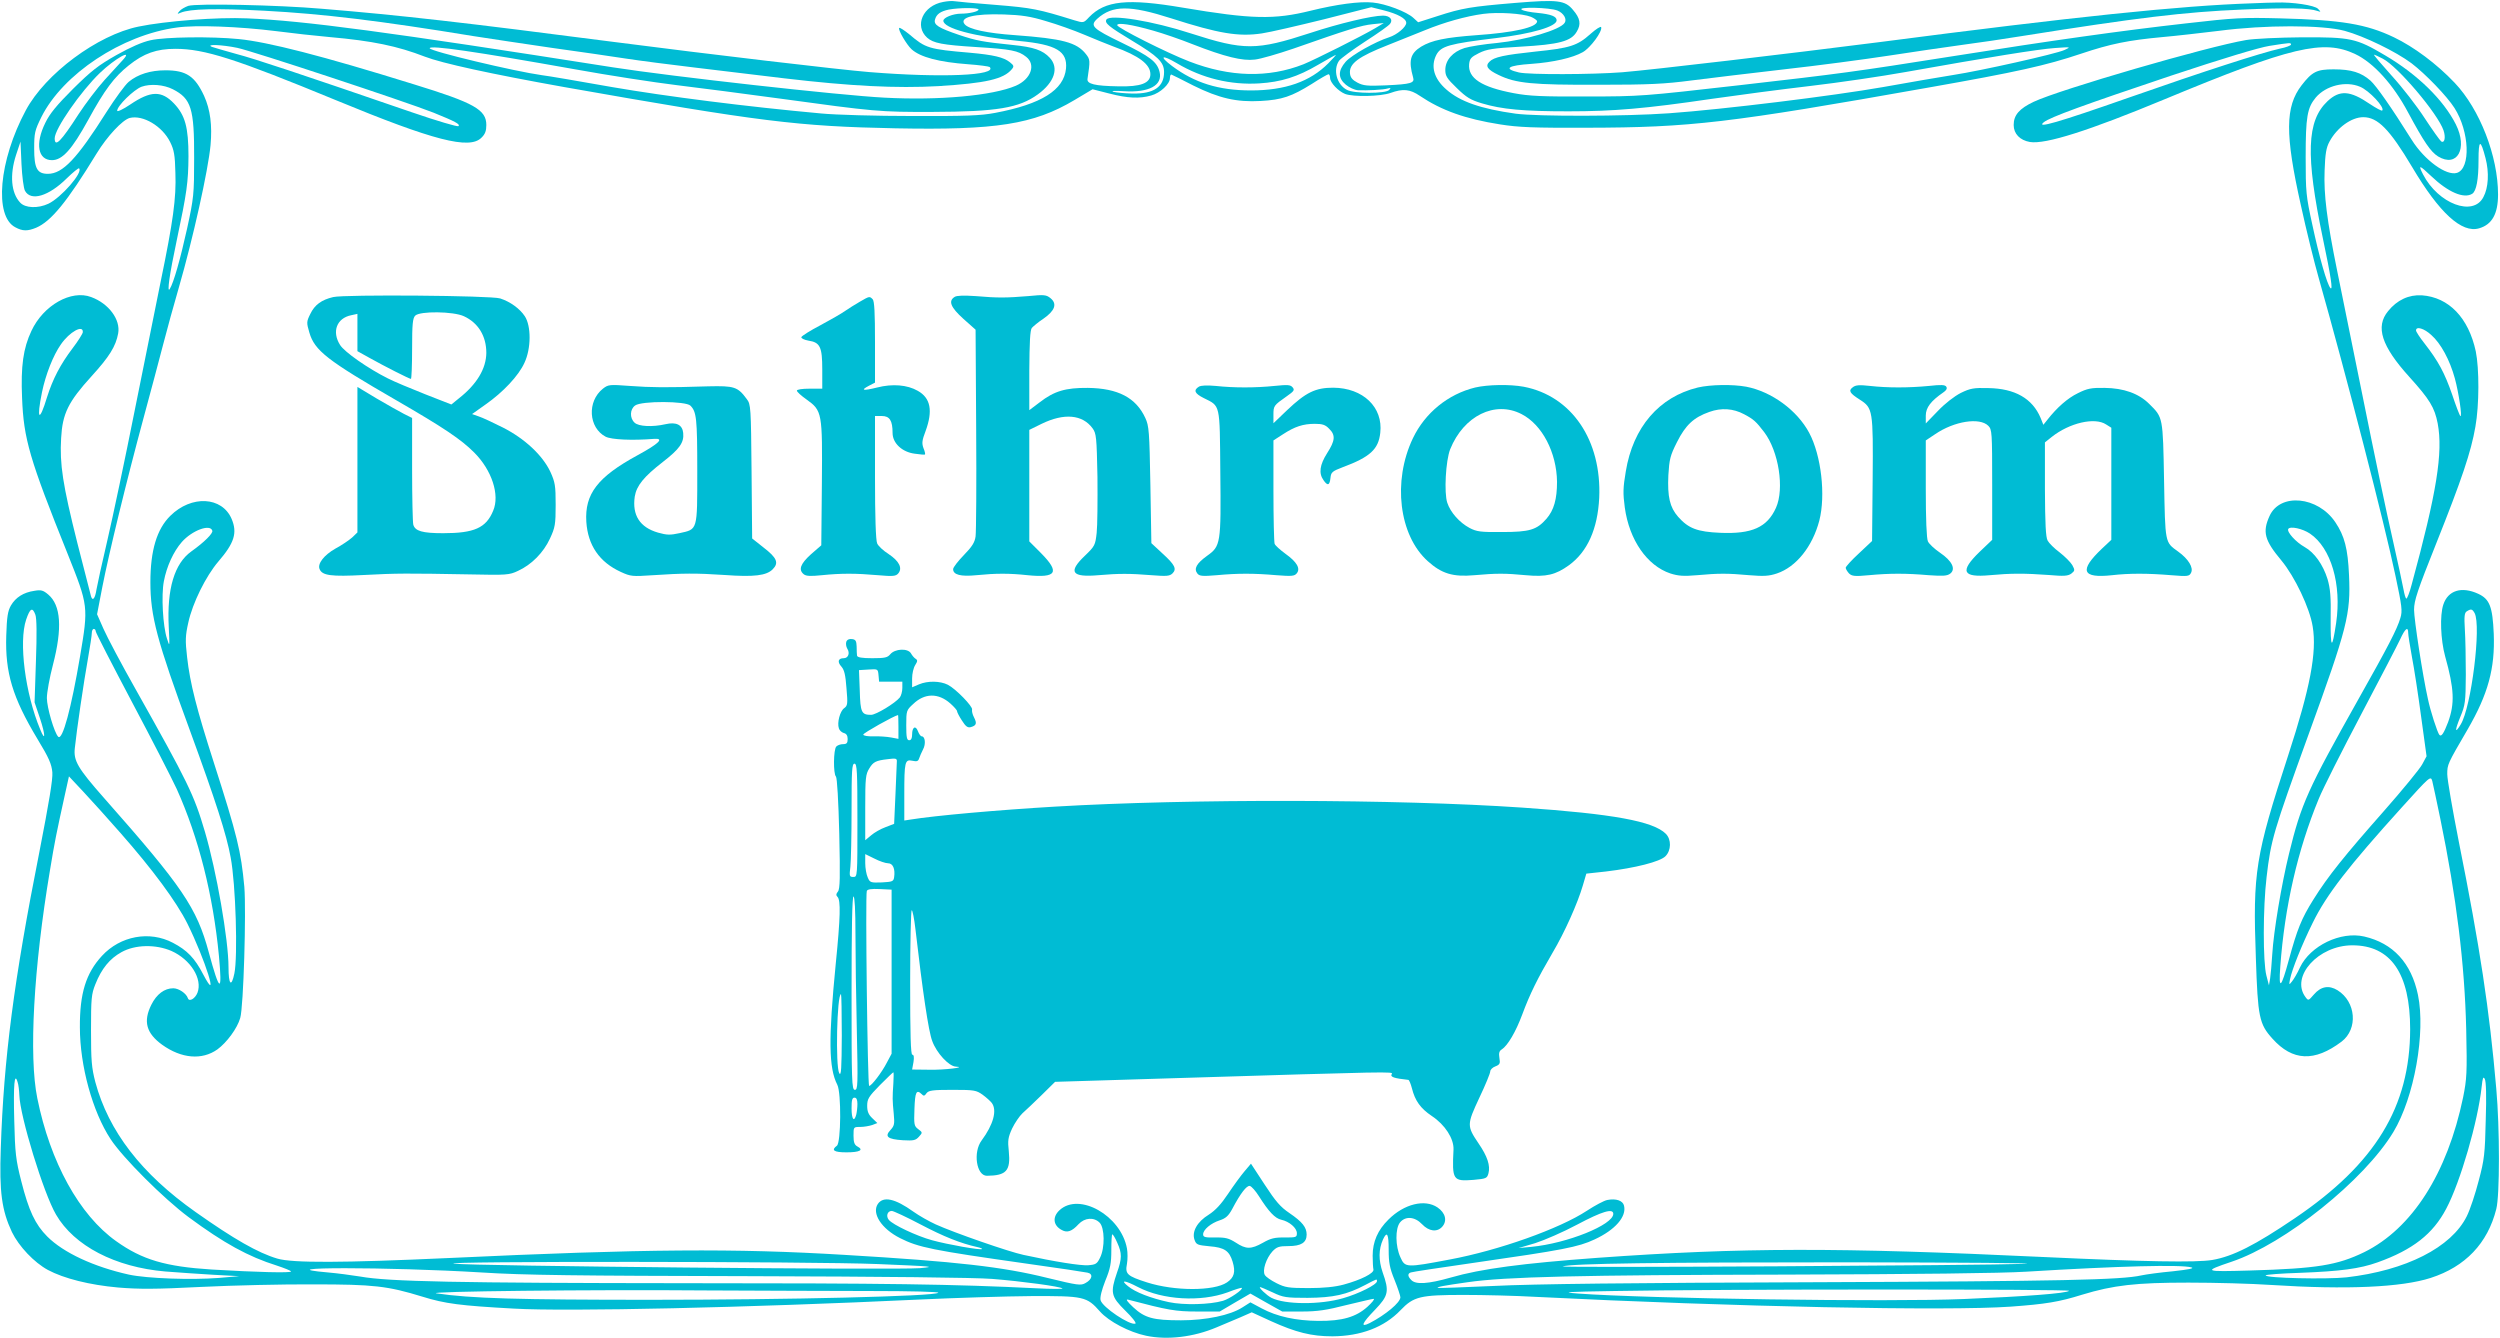 <?xml version="1.0" standalone="no"?>
<!DOCTYPE svg PUBLIC "-//W3C//DTD SVG 20010904//EN"
 "http://www.w3.org/TR/2001/REC-SVG-20010904/DTD/svg10.dtd">
<svg version="1.0" xmlns="http://www.w3.org/2000/svg"
 width="1280pt" height="685pt" viewBox="0 0 1280 685"
 preserveAspectRatio="xMidYMid meet">
<g transform="translate(0,685) scale(0.1,-0.1)"
fill="#00bcd4" stroke="none">
<path d="M4829 6840 c-104 -19 -149 -122 -82 -183 32 -28 77 -37 253 -48 176
-11 214 -18 254 -50 51 -40 25 -114 -53 -148 -119 -51 -394 -76 -672 -61 -223
11 -1096 109 -1389 155 -1156 182 -1584 239 -1875 251 -151 7 -420 -14 -555
-42 -211 -43 -478 -242 -578 -429 -138 -257 -163 -543 -53 -599 37 -20 62 -20
106 -2 77 33 158 132 309 379 55 90 133 173 170 183 68 17 167 -42 207 -123
20 -40 25 -67 27 -158 5 -129 -12 -250 -75 -555 -24 -118 -84 -417 -134 -665
-49 -247 -112 -544 -139 -660 -27 -115 -52 -229 -56 -253 -7 -47 -20 -62 -28
-35 -3 10 -34 133 -70 273 -75 299 -91 404 -83 537 7 126 36 185 156 317 91
100 124 153 136 219 13 70 -48 153 -138 186 -102 39 -245 -42 -306 -173 -42
-89 -55 -180 -48 -343 8 -210 38 -313 233 -798 107 -268 107 -270 64 -525 -45
-266 -90 -434 -112 -412 -20 20 -58 150 -58 198 0 29 14 105 31 170 49 188 41
305 -24 360 -26 22 -37 25 -71 19 -56 -8 -96 -34 -120 -75 -16 -28 -21 -57
-24 -155 -6 -189 32 -316 160 -529 59 -97 72 -128 76 -170 3 -36 -17 -154 -66
-406 -131 -660 -183 -1061 -198 -1520 -8 -223 5 -317 57 -428 36 -74 114 -156
184 -194 82 -44 214 -77 359 -90 108 -9 190 -9 427 3 162 8 420 14 574 13 308
0 379 -8 558 -63 116 -36 193 -46 467 -61 275 -16 1202 5 2070 46 190 9 451
17 580 18 269 1 284 -2 352 -79 45 -51 150 -106 236 -124 109 -23 243 -7 361
43 34 14 88 37 121 51 l59 26 98 -45 c128 -58 208 -78 315 -78 145 1 265 46
349 134 67 70 100 78 323 78 100 0 267 -4 371 -10 1012 -51 2104 -73 2430 -50
178 13 247 24 365 61 161 49 276 62 545 62 132 0 323 -5 424 -12 387 -25 667
-12 816 36 177 57 292 177 336 353 18 69 18 414 0 615 -35 406 -84 727 -192
1266 -32 163 -59 318 -59 345 0 51 1 52 104 229 105 181 141 313 134 490 -6
139 -21 178 -80 205 -85 39 -154 17 -178 -55 -19 -56 -14 -181 9 -265 47 -168
50 -242 15 -338 -21 -55 -34 -76 -44 -65 -10 10 -47 125 -59 184 -27 120 -71
408 -71 457 0 47 17 98 114 341 130 326 178 468 200 596 20 111 20 298 2 386
-37 172 -138 277 -276 287 -67 4 -127 -24 -173 -81 -66 -80 -34 -179 109 -337
104 -115 129 -156 145 -238 28 -149 -5 -354 -133 -824 -11 -43 -24 -75 -28
-73 -4 3 -10 24 -14 47 -4 24 -30 142 -57 263 -28 121 -95 441 -149 710 -55
270 -115 567 -134 660 -52 256 -69 389 -64 512 3 85 8 117 25 148 38 71 112
125 173 125 74 0 135 -62 250 -255 140 -236 254 -340 343 -314 66 19 97 74 97
173 0 196 -93 436 -222 572 -93 98 -209 184 -311 233 -142 68 -270 89 -582 97
-192 5 -233 3 -485 -26 -321 -36 -697 -89 -1180 -166 -525 -83 -578 -90 -1110
-151 -483 -55 -502 -57 -775 -57 -228 -1 -297 2 -375 17 -165 31 -235 77 -228
149 3 28 10 36 50 56 40 20 71 25 212 33 199 11 261 28 289 77 23 38 18 68
-19 111 -41 50 -79 54 -297 36 -226 -19 -270 -26 -399 -68 l-97 -31 -24 22
c-34 32 -143 73 -208 79 -67 7 -185 -9 -319 -42 -186 -46 -300 -44 -655 16
-283 48 -397 36 -479 -49 -28 -30 -28 -30 -75 -16 -183 57 -217 64 -404 79
-105 8 -201 17 -212 19 -11 2 -36 0 -56 -4z m181 -39 c0 -10 -48 -21 -90 -21
-40 0 -90 -20 -90 -36 0 -39 160 -82 390 -104 188 -18 246 -52 238 -141 -11
-110 -125 -182 -363 -227 -74 -14 -148 -17 -425 -16 -184 0 -393 6 -465 13
-384 35 -791 87 -1070 135 -170 30 -332 58 -360 61 -138 19 -575 123 -575 138
0 17 235 -17 745 -108 171 -31 405 -67 520 -81 116 -14 354 -45 530 -69 481
-66 510 -69 780 -68 328 1 443 20 539 90 85 62 109 135 61 187 -36 39 -82 55
-192 66 -153 16 -182 21 -272 51 -106 36 -131 52 -124 78 7 28 28 43 71 52 54
10 152 10 152 0z m987 -45 c243 -78 345 -95 464 -77 41 6 183 39 317 72 l243
62 64 -16 c71 -18 115 -42 115 -64 0 -21 -47 -61 -88 -74 -70 -22 -192 -91
-222 -125 -40 -46 -40 -84 1 -118 17 -14 45 -27 62 -28 47 -2 129 2 152 9 16
4 18 3 7 -8 -18 -19 -180 -19 -216 1 -52 27 -72 103 -40 149 9 12 69 56 133
98 64 41 122 82 128 91 17 21 -1 42 -36 42 -57 0 -224 -40 -373 -89 -276 -90
-338 -90 -611 -2 -196 64 -414 99 -432 71 -11 -18 13 -37 129 -107 135 -81
166 -111 166 -162 0 -76 -52 -112 -162 -110 -40 1 -84 5 -98 9 -14 5 9 6 55 3
128 -8 199 30 182 99 -13 52 -49 79 -193 149 -151 73 -165 87 -126 123 78 70
167 70 379 2z m1977 40 c32 -13 50 -44 37 -63 -23 -36 -199 -88 -346 -103 -66
-6 -141 -18 -167 -26 -60 -19 -98 -62 -98 -112 0 -31 8 -44 59 -93 49 -48 71
-61 128 -78 102 -31 215 -41 443 -41 234 0 395 14 735 64 132 19 359 49 505
66 145 17 363 49 485 71 432 77 681 117 765 123 84 6 85 6 50 -10 -43 -20
-427 -106 -570 -128 -58 -9 -220 -37 -360 -62 -256 -45 -815 -114 -1095 -134
-226 -16 -672 -17 -785 -2 -179 25 -285 62 -355 124 -63 55 -81 118 -51 177
24 45 65 57 306 86 183 22 310 59 310 91 0 20 -28 31 -98 38 -35 3 -71 10 -80
16 -28 16 143 12 182 -4z m-136 -32 c17 -7 32 -18 32 -23 0 -31 -120 -58 -309
-71 -162 -12 -230 -26 -285 -59 -56 -35 -65 -72 -41 -157 9 -29 -9 -35 -140
-41 -93 -4 -115 -2 -145 14 -25 13 -36 26 -38 46 -6 51 43 87 196 147 53 21
137 55 187 75 100 41 210 72 300 84 75 10 200 2 243 -15z m-2483 -22 c56 -16
143 -47 195 -69 52 -22 121 -50 153 -62 130 -47 187 -91 187 -141 0 -46 -49
-65 -165 -62 -119 2 -161 12 -157 38 14 94 14 99 -8 127 -47 60 -119 79 -363
97 -143 10 -237 30 -258 56 -29 35 48 55 201 50 90 -3 137 -10 215 -34z m550
-49 c50 -14 140 -45 200 -69 166 -65 257 -87 320 -79 29 3 118 29 197 56 285
100 347 119 405 125 l58 6 -45 -27 c-66 -39 -307 -160 -366 -184 -180 -71
-377 -66 -584 14 -115 44 -370 173 -370 186 0 15 73 4 185 -28z m-4495 -2 c85
-11 211 -25 280 -31 216 -19 346 -46 485 -100 88 -34 340 -89 715 -156 1002
-177 1194 -201 1695 -211 515 -10 706 20 915 144 l94 56 86 -22 c93 -24 154
-27 214 -10 47 13 96 59 96 89 0 12 4 20 8 18 4 -1 55 -27 112 -56 131 -65
221 -86 345 -79 109 6 158 23 261 87 43 28 82 50 86 50 4 0 8 -8 8 -19 0 -24
42 -68 77 -82 42 -16 181 -13 232 5 64 23 100 20 151 -15 110 -74 232 -118
411 -146 94 -15 172 -18 444 -17 530 1 726 24 1745 205 460 81 606 114 785
174 152 51 243 69 415 85 69 6 199 21 290 32 235 31 531 31 645 0 99 -27 262
-106 342 -166 71 -54 182 -169 220 -229 77 -121 84 -309 13 -332 -54 -17 -166
64 -232 169 -104 166 -181 276 -211 303 -48 42 -98 58 -189 58 -86 0 -110 -12
-164 -82 -84 -109 -85 -250 -4 -612 28 -129 70 -298 92 -375 141 -498 337
-1257 393 -1525 33 -156 36 -179 25 -215 -17 -58 -64 -148 -215 -416 -260
-463 -292 -533 -355 -790 -39 -159 -79 -399 -86 -515 -3 -49 -8 -106 -11 -125
l-6 -35 -13 50 c-18 68 -18 347 1 505 22 189 34 230 215 730 199 548 216 616
207 815 -6 136 -23 201 -70 271 -89 133 -283 152 -337 32 -37 -82 -26 -124 61
-228 68 -82 145 -243 160 -338 22 -132 -13 -314 -125 -658 -169 -518 -182
-600 -166 -1039 10 -303 17 -338 85 -413 103 -115 215 -120 354 -15 85 65 74
204 -21 263 -44 27 -85 20 -121 -22 -28 -32 -28 -33 -43 -13 -78 105 66 265
240 265 197 0 296 -144 296 -430 -1 -397 -178 -688 -590 -967 -205 -139 -318
-196 -423 -214 -82 -14 -348 -9 -862 15 -1059 50 -1547 49 -2285 -4 -383 -28
-597 -56 -752 -101 -116 -33 -179 -37 -202 -13 -19 19 -20 33 -3 39 6 3 154
25 327 50 452 65 531 80 614 119 106 49 165 117 151 173 -6 26 -41 38 -86 29
-16 -3 -63 -28 -104 -55 -140 -92 -451 -203 -704 -250 -222 -42 -227 -42 -251
12 -26 56 -27 147 -2 178 28 34 76 30 113 -9 35 -37 77 -42 103 -13 27 30 17
71 -24 99 -65 44 -171 18 -251 -62 -55 -54 -81 -114 -81 -185 0 -31 2 -63 4
-71 4 -19 -64 -53 -152 -77 -44 -12 -103 -18 -180 -18 -103 0 -120 3 -164 25
-28 14 -54 32 -60 42 -14 23 7 86 39 121 22 23 34 27 82 27 65 0 93 18 93 59
0 37 -22 65 -88 110 -46 31 -71 60 -127 146 l-70 107 -33 -39 c-18 -21 -56
-73 -84 -115 -36 -54 -65 -85 -99 -107 -59 -36 -88 -87 -73 -129 9 -25 15 -27
77 -33 76 -6 101 -23 118 -79 16 -53 8 -81 -29 -106 -67 -45 -268 -45 -409 0
-103 33 -113 43 -103 95 4 23 4 58 0 79 -31 168 -244 289 -345 196 -38 -35
-33 -79 12 -102 27 -15 51 -7 85 30 32 34 79 37 108 8 26 -26 28 -129 2 -180
-15 -31 -22 -35 -60 -38 -39 -3 -171 18 -332 53 -75 16 -354 113 -449 156 -35
16 -86 45 -114 65 -95 68 -155 81 -183 39 -31 -48 19 -126 114 -174 95 -48
163 -62 650 -131 158 -22 297 -43 310 -46 30 -6 25 -34 -10 -53 -24 -14 -39
-12 -195 26 -229 57 -465 84 -1038 118 -562 34 -1020 31 -2025 -16 -546 -25
-804 -26 -880 -3 -99 29 -224 101 -418 238 -278 196 -446 414 -514 666 -19 74
-22 109 -22 265 0 163 2 185 22 235 32 81 74 132 134 165 70 39 175 41 256 6
98 -44 160 -143 133 -214 -12 -30 -42 -48 -49 -28 -8 25 -47 51 -75 51 -45 0
-85 -30 -112 -84 -43 -86 -26 -146 55 -205 99 -71 204 -80 283 -24 48 35 102
108 117 161 17 57 31 546 21 671 -17 183 -36 262 -156 636 -88 274 -122 406
-137 540 -10 86 -9 110 6 177 22 101 90 238 154 313 82 95 98 147 68 218 -49
115 -206 123 -314 16 -69 -68 -102 -177 -102 -340 0 -173 33 -298 202 -758
132 -361 188 -534 209 -651 26 -137 37 -508 19 -594 -15 -73 -30 -58 -30 31 0
142 -62 495 -121 695 -56 190 -86 251 -354 728 -73 129 -147 269 -165 310
l-33 75 27 140 c33 169 124 544 211 865 35 129 80 298 100 375 20 77 56 209
81 294 72 249 150 599 162 728 9 101 -1 181 -33 252 -47 101 -91 131 -198 131
-76 0 -141 -20 -188 -59 -19 -16 -70 -86 -114 -155 -151 -239 -224 -316 -300
-316 -55 0 -70 28 -70 129 0 80 3 93 37 162 110 220 412 420 693 458 97 14
321 5 505 -18z m5391 -165 c-93 -94 -221 -139 -396 -139 -166 0 -289 39 -404
125 -69 52 -53 60 25 14 129 -77 275 -112 421 -103 112 7 196 33 303 96 47 27
87 50 90 50 2 1 -15 -19 -39 -43z m-5916 -133 c94 -48 110 -98 109 -353 0
-185 -2 -203 -36 -360 -35 -158 -69 -278 -89 -310 -15 -23 -1 76 36 250 52
245 59 297 60 430 0 148 -17 210 -74 270 -64 67 -119 66 -224 -5 -37 -25 -67
-39 -67 -32 0 25 85 108 125 123 45 16 113 11 160 -13z m11198 13 c47 -19 129
-107 114 -122 -3 -3 -31 12 -64 34 -101 69 -154 72 -216 14 -107 -101 -113
-276 -24 -702 42 -199 52 -269 39 -255 -17 17 -58 161 -93 325 -32 146 -34
167 -34 345 0 207 8 253 52 306 52 61 153 86 226 55z m-11955 -533 c30 -55
121 -28 214 64 32 31 60 54 63 51 21 -21 -92 -150 -157 -181 -53 -25 -119 -23
-145 6 -46 49 -54 141 -21 243 l23 69 5 -115 c3 -63 11 -125 18 -137z m12598
167 c19 -73 15 -151 -11 -199 -52 -102 -231 -35 -309 116 -26 51 -20 50 42 -9
86 -82 167 -117 210 -90 21 14 32 72 32 171 0 108 10 111 36 11z m-12302 -891
c-1 -8 -24 -45 -53 -83 -62 -82 -101 -157 -130 -249 -40 -132 -55 -118 -26 25
19 91 57 188 97 245 44 64 115 103 112 62z m12024 -14 c49 -43 95 -128 121
-223 20 -74 39 -202 28 -192 -4 3 -23 53 -42 110 -39 112 -71 171 -141 261
-24 30 -44 61 -44 67 0 23 41 11 78 -23z m-11361 -1002 c5 -13 -41 -59 -107
-106 -87 -62 -126 -192 -116 -387 5 -103 5 -104 -9 -60 -21 63 -30 222 -16
294 14 75 49 152 92 201 52 59 145 94 156 58z m10740 -15 c108 -73 163 -260
134 -458 -21 -140 -29 -134 -28 20 2 115 -2 157 -16 205 -23 74 -67 136 -117
164 -45 25 -93 78 -84 93 10 15 72 2 111 -24z m-11646 -415 c7 -18 8 -100 3
-238 l-7 -211 28 -83 c28 -84 28 -123 1 -56 -77 184 -111 448 -72 563 20 58
32 65 47 25z m12489 8 c35 -66 -17 -481 -71 -570 -31 -51 -31 -32 -2 39 25 60
27 76 28 215 0 83 -2 187 -5 233 -4 66 -2 85 10 92 22 14 28 12 40 -9z
m-12180 -93 c0 -7 84 -170 186 -363 102 -192 205 -393 229 -445 112 -249 186
-541 216 -855 18 -194 4 -188 -52 19 -62 229 -134 335 -537 791 -134 152 -156
190 -149 254 9 89 47 347 67 457 11 62 20 121 20 133 0 12 5 21 10 21 6 0 10
-6 10 -12z m11840 -9 c0 -11 9 -66 19 -122 11 -56 32 -193 47 -305 l28 -204
-22 -41 c-12 -23 -100 -130 -195 -238 -202 -229 -287 -334 -362 -454 -62 -99
-83 -152 -126 -309 -40 -148 -53 -158 -44 -36 22 306 89 599 197 860 21 52
119 246 216 430 97 184 188 359 201 387 25 55 41 68 41 32z m164 -949 c83
-403 125 -745 133 -1080 5 -224 3 -254 -16 -349 -81 -389 -261 -671 -506 -792
-138 -67 -242 -84 -585 -94 -238 -7 -242 -5 -94 45 273 92 679 417 828 664
107 177 166 509 126 702 -34 164 -128 265 -275 299 -121 28 -276 -47 -329
-158 -13 -29 -32 -61 -41 -72 -15 -19 -16 -19 -10 12 10 49 60 175 116 288 71
145 183 289 457 592 142 157 147 162 155 135 4 -15 22 -101 41 -192z m-11877
-75 c163 -185 286 -351 342 -463 91 -183 167 -424 82 -262 -44 85 -83 125
-156 163 -120 63 -269 35 -363 -67 -82 -89 -114 -192 -113 -366 0 -197 65
-432 157 -572 62 -95 271 -304 400 -400 180 -133 305 -202 452 -248 39 -13 72
-26 72 -30 0 -8 -172 -4 -406 10 -237 15 -356 50 -489 145 -189 134 -338 405
-404 732 -44 215 -19 669 65 1168 24 146 32 185 76 385 l21 95 75 -80 c41 -44
126 -138 189 -210z m12110 -1469 c-4 -173 -7 -203 -36 -311 -17 -66 -44 -148
-61 -182 -79 -160 -312 -278 -616 -313 -101 -11 -414 -4 -414 10 0 4 78 10
173 13 211 8 309 21 401 54 179 64 283 145 351 275 72 136 162 446 181 623 5
47 8 55 16 41 7 -12 9 -89 5 -210z m-12628 127 c3 -107 124 -503 188 -612 93
-160 303 -269 559 -291 65 -5 178 -13 249 -17 l130 -7 -105 -9 c-140 -11 -367
-3 -460 17 -180 40 -335 112 -418 195 -62 62 -95 133 -133 283 -28 109 -32
144 -36 310 -5 184 1 252 17 198 5 -14 8 -44 9 -67z m6347 -518 c50 -79 82
-113 114 -120 41 -9 80 -42 80 -69 0 -21 -4 -22 -62 -22 -51 1 -72 -4 -112
-27 -61 -34 -86 -34 -139 1 -35 22 -52 27 -104 26 -53 -1 -63 2 -63 16 0 24
39 57 85 72 31 10 45 23 64 58 42 80 74 121 90 118 9 -2 30 -26 47 -53z
m-1733 -144 c118 -62 205 -97 291 -116 15 -3 26 -8 24 -10 -7 -7 -176 23 -256
45 -80 22 -200 79 -221 104 -16 19 -8 46 15 46 8 0 75 -31 147 -69z m3547 54
c0 -56 -235 -151 -420 -169 l-65 -6 85 25 c47 15 144 57 215 95 128 68 185 85
185 55z m-2540 -147 c25 -55 25 -81 -1 -154 -35 -102 -31 -122 42 -194 35 -34
59 -64 52 -67 -28 -10 -169 84 -178 120 -4 14 6 53 24 99 26 63 31 90 31 157
0 45 2 81 5 81 4 0 15 -19 25 -42z m1390 -37 c0 -65 5 -93 30 -154 17 -42 30
-82 30 -89 0 -27 -76 -90 -157 -132 -50 -25 -41 -2 27 68 69 72 74 94 39 192
-21 62 -21 117 2 168 21 45 29 29 29 -53z m-2615 -73 c283 -12 302 -13 215
-21 -112 -10 -2297 11 -2385 23 -104 13 1828 12 2170 -2z m5870 1 c-204 -8
-2387 -21 -2364 -13 46 15 493 21 1459 21 591 -1 999 -4 905 -8z m855 -18 c17
-5 -13 -11 -95 -20 -66 -6 -138 -16 -161 -21 -102 -23 -409 -30 -1674 -35
-939 -3 -1443 -9 -1640 -19 -157 -7 -287 -12 -289 -10 -5 5 33 12 153 29 192
28 576 37 1631 39 670 2 1100 7 1230 15 473 29 792 37 845 22z m-8755 -26
c216 -14 492 -17 1370 -19 691 -2 1154 -7 1245 -14 151 -12 351 -39 360 -49 3
-3 -58 -3 -135 1 -420 21 -766 26 -1800 26 -1158 1 -1517 8 -1660 34 -44 7
-118 17 -165 21 -336 29 306 29 785 0z m4585 -45 c0 -17 -93 -64 -174 -87
-117 -34 -297 -33 -366 2 -24 12 -69 55 -58 55 3 0 32 -12 64 -27 54 -26 69
-28 179 -28 132 1 200 16 295 66 63 33 60 32 60 19z m-1223 -30 c127 -66 320
-77 458 -27 38 15 71 25 73 23 8 -8 -62 -56 -96 -66 -68 -20 -202 -23 -277 -7
-93 20 -173 51 -210 82 -41 33 -17 31 52 -5z m-1373 -20 c212 0 356 -4 350 -9
-18 -18 -765 -36 -1474 -36 -674 0 -922 7 -1095 33 -69 10 795 20 1379 15 264
-1 641 -3 840 -3z m6140 1 c-13 -13 -223 -29 -539 -42 -383 -16 -1619 2 -1975
28 -91 7 -66 9 185 13 526 10 2339 10 2329 1z m-3929 -106 c79 0 127 7 228 33
71 17 134 32 140 32 7 -1 -8 -19 -32 -41 -58 -52 -128 -73 -251 -72 -114 1
-212 22 -290 64 l-58 31 -41 -26 c-62 -40 -187 -66 -314 -66 -143 0 -186 12
-245 67 -30 28 -40 42 -27 39 205 -54 244 -61 355 -61 l115 0 78 46 79 46 81
-46 82 -46 100 0z"/>
<path d="M771 6644 c-42 -9 -102 -35 -175 -76 -92 -52 -129 -81 -222 -173 -82
-82 -119 -126 -142 -174 -53 -107 -38 -191 34 -191 53 0 102 54 185 205 85
156 134 221 208 280 77 62 143 85 239 85 149 0 308 -51 822 -263 501 -207 684
-254 745 -192 19 18 25 35 25 65 0 78 -61 113 -370 208 -473 147 -747 217
-898 232 -141 14 -376 11 -451 -6z m444 -39 c80 -17 861 -275 1005 -332 111
-45 138 -59 127 -69 -4 -4 -110 27 -235 70 -576 198 -807 275 -903 300 -57 16
-113 32 -124 36 -35 15 53 11 130 -5z m-586 -62 c-14 -16 -56 -62 -94 -103
-37 -41 -97 -120 -133 -175 -90 -140 -122 -172 -122 -123 0 48 134 241 232
335 76 73 173 127 117 66z"/>
<path d="M11500 6645 c-200 -34 -953 -253 -1087 -316 -74 -35 -103 -68 -103
-119 0 -45 32 -78 83 -87 80 -13 303 58 688 218 653 271 815 309 978 232 93
-44 194 -155 270 -298 83 -154 116 -202 154 -226 98 -59 153 40 91 164 -63
125 -196 256 -363 354 -147 87 -175 93 -424 92 -120 -1 -245 -7 -287 -14z
m230 -23 c0 -5 -26 -15 -57 -21 -97 -22 -383 -114 -774 -251 -365 -128 -477
-160 -435 -126 32 26 206 89 650 238 271 90 450 144 505 153 108 17 111 17
111 7z m469 -72 c77 -39 283 -282 312 -368 12 -36 5 -67 -12 -56 -6 4 -44 57
-84 118 -40 62 -116 160 -170 219 -53 59 -94 107 -90 107 3 0 23 -9 44 -20z"/>
<path d="M1706 5329 c-60 -14 -95 -40 -117 -86 -20 -40 -20 -45 -5 -96 27 -92
91 -142 446 -347 242 -140 330 -199 398 -267 90 -90 132 -217 97 -298 -36 -88
-97 -115 -256 -115 -107 0 -144 11 -153 44 -3 11 -6 139 -6 283 l0 263 -42 21
c-22 11 -85 47 -140 79 l-98 59 0 -373 0 -372 -27 -26 c-16 -14 -54 -40 -86
-57 -58 -33 -92 -77 -81 -104 13 -34 59 -40 227 -31 168 9 221 9 547 3 183 -4
198 -3 242 18 70 32 131 94 164 166 26 56 29 72 29 172 0 99 -3 116 -27 169
-40 85 -131 170 -243 227 -50 25 -105 51 -124 57 l-34 12 69 49 c90 63 169
147 199 213 35 74 35 189 2 239 -26 39 -74 74 -126 91 -45 15 -796 21 -855 7z
m669 -98 c74 -34 115 -102 115 -188 -1 -81 -49 -161 -141 -233 l-38 -31 -133
52 c-73 29 -160 65 -193 82 -100 50 -222 135 -244 171 -43 68 -17 137 57 152
l32 7 0 -96 0 -95 63 -35 c75 -42 203 -107 211 -107 3 0 6 69 6 154 0 127 3
157 16 170 24 24 195 22 249 -3z"/>
<path d="M4888 5330 c-34 -21 -21 -53 44 -112 l63 -56 3 -509 c2 -279 0 -526
-3 -549 -4 -31 -18 -53 -60 -96 -30 -31 -55 -63 -55 -72 0 -29 39 -39 119 -31
100 10 170 10 262 0 149 -15 167 14 69 113 l-60 60 0 285 0 286 63 31 c115 56
209 48 261 -23 19 -26 21 -45 25 -249 1 -122 0 -250 -4 -286 -7 -63 -9 -68
-61 -118 -87 -83 -67 -111 70 -99 104 9 160 9 272 0 77 -6 92 -5 107 9 23 23
13 44 -52 103 l-56 52 -5 298 c-5 275 -7 302 -26 343 -48 104 -140 152 -294
154 -114 1 -172 -16 -247 -74 l-53 -40 0 203 c1 143 4 207 13 218 7 8 33 30
59 47 59 41 72 76 37 105 -22 18 -33 19 -114 11 -111 -9 -155 -10 -270 0 -60
4 -96 3 -107 -4z"/>
<path d="M4402 5305 c-24 -14 -58 -35 -75 -47 -18 -13 -74 -45 -126 -73 -52
-27 -96 -55 -98 -61 -2 -6 14 -14 36 -18 60 -9 71 -32 71 -148 l0 -98 -65 0
c-37 0 -65 -4 -65 -10 0 -6 22 -26 49 -45 81 -58 82 -67 79 -433 l-3 -314 -53
-46 c-54 -49 -65 -79 -37 -102 12 -10 35 -11 93 -5 98 10 173 10 287 0 78 -7
92 -5 104 9 23 27 5 63 -49 99 -27 17 -54 42 -59 55 -7 15 -11 138 -11 337 l0
315 35 0 c40 0 55 -23 55 -87 0 -52 49 -98 114 -106 27 -4 51 -6 52 -4 2 2 -1
17 -8 33 -9 25 -7 40 11 87 38 104 26 169 -40 206 -54 31 -130 37 -208 17 -72
-18 -88 -15 -42 9 l31 16 0 207 c0 149 -3 211 -12 220 -16 16 -16 16 -66 -13z"/>
<path d="M3087 4860 c-82 -65 -74 -200 14 -246 30 -15 135 -20 248 -11 54 4
25 -24 -85 -84 -204 -111 -271 -198 -262 -341 8 -120 67 -206 176 -256 52 -24
60 -24 166 -17 150 10 219 11 367 1 150 -11 213 -3 245 29 33 33 22 59 -47
112 l-58 46 -3 343 c-3 328 -4 344 -24 370 -47 64 -64 69 -197 66 -220 -7
-291 -6 -402 2 -105 8 -111 7 -138 -14z m448 -87 c31 -31 35 -65 35 -334 0
-309 3 -298 -92 -319 -46 -10 -63 -10 -109 3 -93 27 -133 89 -119 185 9 55 46
101 144 177 85 66 109 99 104 148 -4 42 -35 58 -91 45 -66 -15 -137 -12 -158
8 -26 24 -24 69 3 88 33 24 260 23 283 -1z"/>
<path d="M6138 4870 c-29 -18 -21 -35 25 -58 86 -43 82 -24 85 -377 4 -370 2
-381 -68 -431 -54 -39 -69 -66 -49 -91 11 -13 27 -14 99 -8 107 10 190 10 305
0 78 -6 92 -5 104 9 21 25 1 59 -58 101 -27 20 -52 42 -55 51 -3 9 -6 131 -6
272 l0 257 48 31 c61 40 104 54 164 54 39 0 54 -5 73 -25 34 -33 31 -61 -10
-125 -38 -60 -44 -103 -19 -138 21 -31 32 -28 36 11 3 29 8 34 63 55 140 52
183 92 192 176 15 131 -88 230 -241 231 -91 0 -140 -24 -236 -115 l-70 -67 0
43 c0 46 1 48 68 95 37 26 42 32 30 46 -11 13 -25 14 -93 7 -98 -10 -207 -10
-300 0 -45 4 -76 3 -87 -4z"/>
<path d="M7553 4866 c-139 -34 -257 -130 -319 -260 -105 -220 -71 -497 76
-629 71 -64 129 -82 239 -72 112 10 158 10 263 0 105 -10 153 2 221 51 95 69
147 186 155 345 13 295 -141 522 -387 569 -71 13 -183 11 -248 -4z m237 -136
c106 -54 180 -197 182 -347 0 -89 -16 -145 -54 -189 -50 -57 -86 -68 -228 -68
-110 -1 -130 2 -166 21 -51 27 -98 80 -114 129 -17 51 -8 216 15 274 69 171
229 250 365 180z"/>
<path d="M8693 4866 c-198 -48 -332 -203 -369 -430 -14 -83 -15 -111 -5 -185
23 -166 114 -297 233 -337 41 -13 68 -15 137 -9 111 10 156 10 267 0 74 -6
100 -5 142 9 98 33 182 137 217 271 33 129 10 333 -52 449 -62 116 -193 211
-322 236 -71 13 -183 11 -248 -4z m237 -137 c49 -26 61 -37 103 -92 74 -98
104 -289 60 -387 -45 -100 -123 -135 -285 -128 -117 5 -163 22 -216 82 -43 49
-55 103 -50 213 5 81 9 100 44 169 44 88 86 127 166 155 61 22 122 18 178 -12z"/>
<path d="M9486 4867 c-23 -17 -16 -30 36 -63 67 -43 69 -53 66 -410 l-3 -314
-67 -63 c-38 -35 -68 -68 -68 -74 0 -6 8 -19 17 -29 15 -14 29 -16 102 -9 107
10 190 10 306 0 73 -5 94 -4 110 8 30 23 10 65 -52 107 -28 19 -56 45 -62 58
-7 14 -11 115 -11 270 l0 247 48 32 c98 67 228 87 272 43 19 -19 20 -33 20
-302 l0 -282 -65 -62 c-102 -99 -88 -132 53 -119 107 10 178 10 302 1 78 -7
98 -5 115 7 19 15 19 18 5 44 -9 15 -38 44 -65 65 -27 20 -54 47 -61 60 -10
17 -13 87 -14 263 l0 240 35 28 c91 72 220 102 278 64 l27 -17 0 -287 0 -287
-48 -45 c-118 -112 -103 -153 52 -136 87 10 182 10 302 0 85 -7 93 -6 102 12
14 26 -13 71 -66 109 -68 49 -66 39 -72 364 -6 327 -5 322 -76 392 -53 53
-130 81 -229 82 -68 1 -88 -3 -136 -27 -52 -25 -107 -73 -157 -137 l-20 -25
-14 35 c-42 100 -132 151 -268 153 -74 2 -92 -1 -141 -25 -33 -17 -81 -54
-117 -92 l-62 -64 0 40 c0 41 26 75 90 119 15 10 21 20 15 29 -6 10 -26 11
-89 4 -104 -10 -212 -10 -301 0 -55 6 -74 5 -89 -7z"/>
<path d="M4333 3564 c-3 -9 -1 -25 5 -35 15 -23 5 -49 -18 -49 -29 0 -34 -19
-12 -43 15 -17 21 -43 26 -111 7 -80 6 -89 -12 -102 -21 -15 -37 -74 -27 -103
3 -11 15 -21 25 -24 14 -3 20 -14 20 -31 0 -20 -5 -26 -23 -26 -13 0 -28 -5
-35 -12 -15 -15 -16 -140 -2 -154 6 -6 13 -128 17 -291 5 -226 4 -285 -7 -298
-10 -12 -10 -19 -2 -27 17 -17 15 -104 -9 -343 -38 -387 -36 -533 8 -619 21
-41 19 -296 -2 -312 -31 -23 -16 -34 49 -34 68 0 90 12 56 30 -15 8 -20 21
-20 55 0 45 0 45 34 45 19 0 47 5 62 10 l26 10 -26 25 c-19 18 -26 34 -26 63
0 35 7 47 65 106 36 36 67 66 69 66 2 0 2 -26 0 -57 -5 -73 -5 -85 2 -156 5
-52 3 -61 -17 -83 -31 -33 -15 -47 64 -52 54 -3 65 -1 82 18 19 21 19 22 -4
39 -21 16 -22 23 -19 104 3 86 10 101 37 75 10 -11 15 -10 25 5 11 14 30 17
133 17 112 0 121 -2 154 -25 19 -14 40 -33 47 -42 28 -38 8 -111 -52 -192 -45
-60 -27 -181 27 -181 100 1 122 26 112 126 -6 54 -4 70 17 116 14 29 38 64 53
78 16 14 60 56 98 93 l69 68 621 19 c1107 34 1111 34 1103 21 -10 -15 11 -22
85 -30 4 -1 12 -20 18 -43 16 -64 44 -103 102 -142 68 -45 113 -116 111 -171
-8 -158 -3 -164 102 -156 66 6 70 8 77 34 10 39 -5 86 -51 153 -60 89 -60 96
4 233 31 65 56 126 56 135 0 9 12 21 26 26 23 9 26 15 21 43 -4 25 -1 36 12
44 30 19 72 90 105 179 39 105 78 184 154 314 63 106 129 254 156 346 l18 61
101 11 c150 18 276 50 304 78 30 30 31 86 2 115 -64 64 -269 102 -734 134
-644 44 -1702 46 -2395 5 -289 -17 -615 -46 -737 -66 l-33 -5 0 133 c0 168 3
181 41 173 23 -5 30 -3 35 12 3 10 12 30 20 46 15 27 11 67 -7 67 -5 0 -14 12
-19 26 -12 32 -30 22 -30 -17 0 -19 -5 -29 -15 -29 -12 0 -15 15 -15 76 0 75
1 78 35 109 59 57 129 58 191 3 19 -17 34 -34 34 -39 0 -5 11 -27 25 -48 19
-30 29 -38 45 -34 29 8 33 19 17 50 -8 15 -12 33 -10 40 5 15 -83 106 -124
127 -40 20 -103 21 -148 2 l-35 -15 0 45 c0 25 7 55 16 69 12 19 13 25 2 32
-7 4 -18 17 -24 28 -16 27 -82 24 -106 -5 -14 -17 -28 -20 -92 -20 -53 0 -76
4 -78 13 -1 6 -2 28 -2 47 -1 28 -5 36 -24 38 -14 2 -25 -3 -29 -14z m228
-204 l59 0 0 -32 c0 -18 -6 -40 -13 -49 -23 -29 -122 -89 -147 -89 -49 0 -55
12 -58 124 l-4 105 49 3 c48 3 48 3 51 -29 l3 -33 60 0z m39 -231 l0 -62 -37
7 c-21 4 -62 7 -90 6 -31 -1 -53 3 -53 9 0 8 157 96 178 100 1 1 2 -27 2 -60z
m-8 -174 c0 -6 -3 -80 -7 -167 l-7 -156 -44 -17 c-25 -9 -58 -28 -74 -42 l-30
-25 0 167 c0 152 2 171 21 201 20 33 33 40 94 47 39 5 46 4 47 -8z m-202 -305
c0 -290 0 -290 -21 -290 -20 0 -21 4 -15 53 3 28 6 159 6 290 0 204 2 237 15
237 13 0 15 -39 15 -290z m157 -220 c25 0 37 -29 31 -71 -3 -22 -9 -24 -63
-27 -57 -2 -61 -1 -72 25 -7 15 -13 48 -13 74 l0 46 47 -23 c25 -13 57 -24 70
-24z m18 -555 l0 -420 -24 -45 c-26 -51 -79 -120 -91 -120 -8 0 -20 976 -12
998 3 9 23 12 66 10 l61 -3 0 -420z m-185 192 c0 -107 3 -329 7 -495 6 -277 5
-302 -10 -302 -16 0 -17 40 -17 495 0 323 3 495 10 495 6 0 10 -71 10 -193z
m307 26 c37 -320 67 -524 86 -573 22 -61 85 -129 120 -131 63 -3 -60 -18 -135
-16 l-88 1 7 38 c4 25 2 38 -6 38 -8 0 -11 102 -11 370 0 204 4 370 8 370 4 0
13 -44 19 -97z m-377 -545 c-1 -170 -3 -209 -13 -193 -20 34 -12 405 9 405 2
0 4 -96 4 -212z m80 -350 c0 -18 -3 -43 -6 -55 -11 -41 -24 -24 -24 32 0 42 3
55 15 55 10 0 15 -10 15 -32z"/>
<path d="M11530 6833 c-364 -12 -905 -68 -1910 -199 -470 -60 -1157 -141
-1314 -154 -157 -12 -477 -13 -529 -1 -82 19 -58 36 64 44 112 8 212 31 263
60 39 22 101 106 94 128 -2 6 -27 -10 -55 -35 -67 -60 -104 -72 -281 -90 -159
-17 -213 -28 -236 -52 -23 -22 -10 -41 47 -68 88 -43 174 -51 512 -50 257 0
338 4 475 22 91 12 305 37 475 57 171 19 411 51 535 70 124 19 293 44 375 55
83 11 220 31 305 45 590 94 837 124 1130 136 235 10 342 8 385 -7 19 -6 19 -6
3 11 -17 18 -131 35 -213 32 -22 0 -78 -2 -125 -4z"/>
<path d="M964 6820 c-17 -6 -38 -18 -45 -27 -13 -15 -12 -16 6 -8 49 20 182
23 430 10 299 -16 588 -51 1070 -130 83 -13 263 -40 400 -60 138 -19 309 -44
380 -55 72 -11 227 -31 345 -45 118 -14 328 -39 465 -56 339 -40 575 -52 789
-40 244 15 334 36 376 86 13 15 11 20 -9 36 -32 26 -84 38 -205 49 -211 18
-227 23 -310 94 -26 21 -49 36 -52 33 -8 -8 38 -86 63 -109 45 -41 141 -66
290 -77 57 -4 106 -11 110 -14 43 -44 -247 -56 -617 -26 -149 12 -819 91
-1305 154 -764 99 -1093 137 -1495 170 -229 20 -643 28 -686 15z"/>
</g>
</svg>
